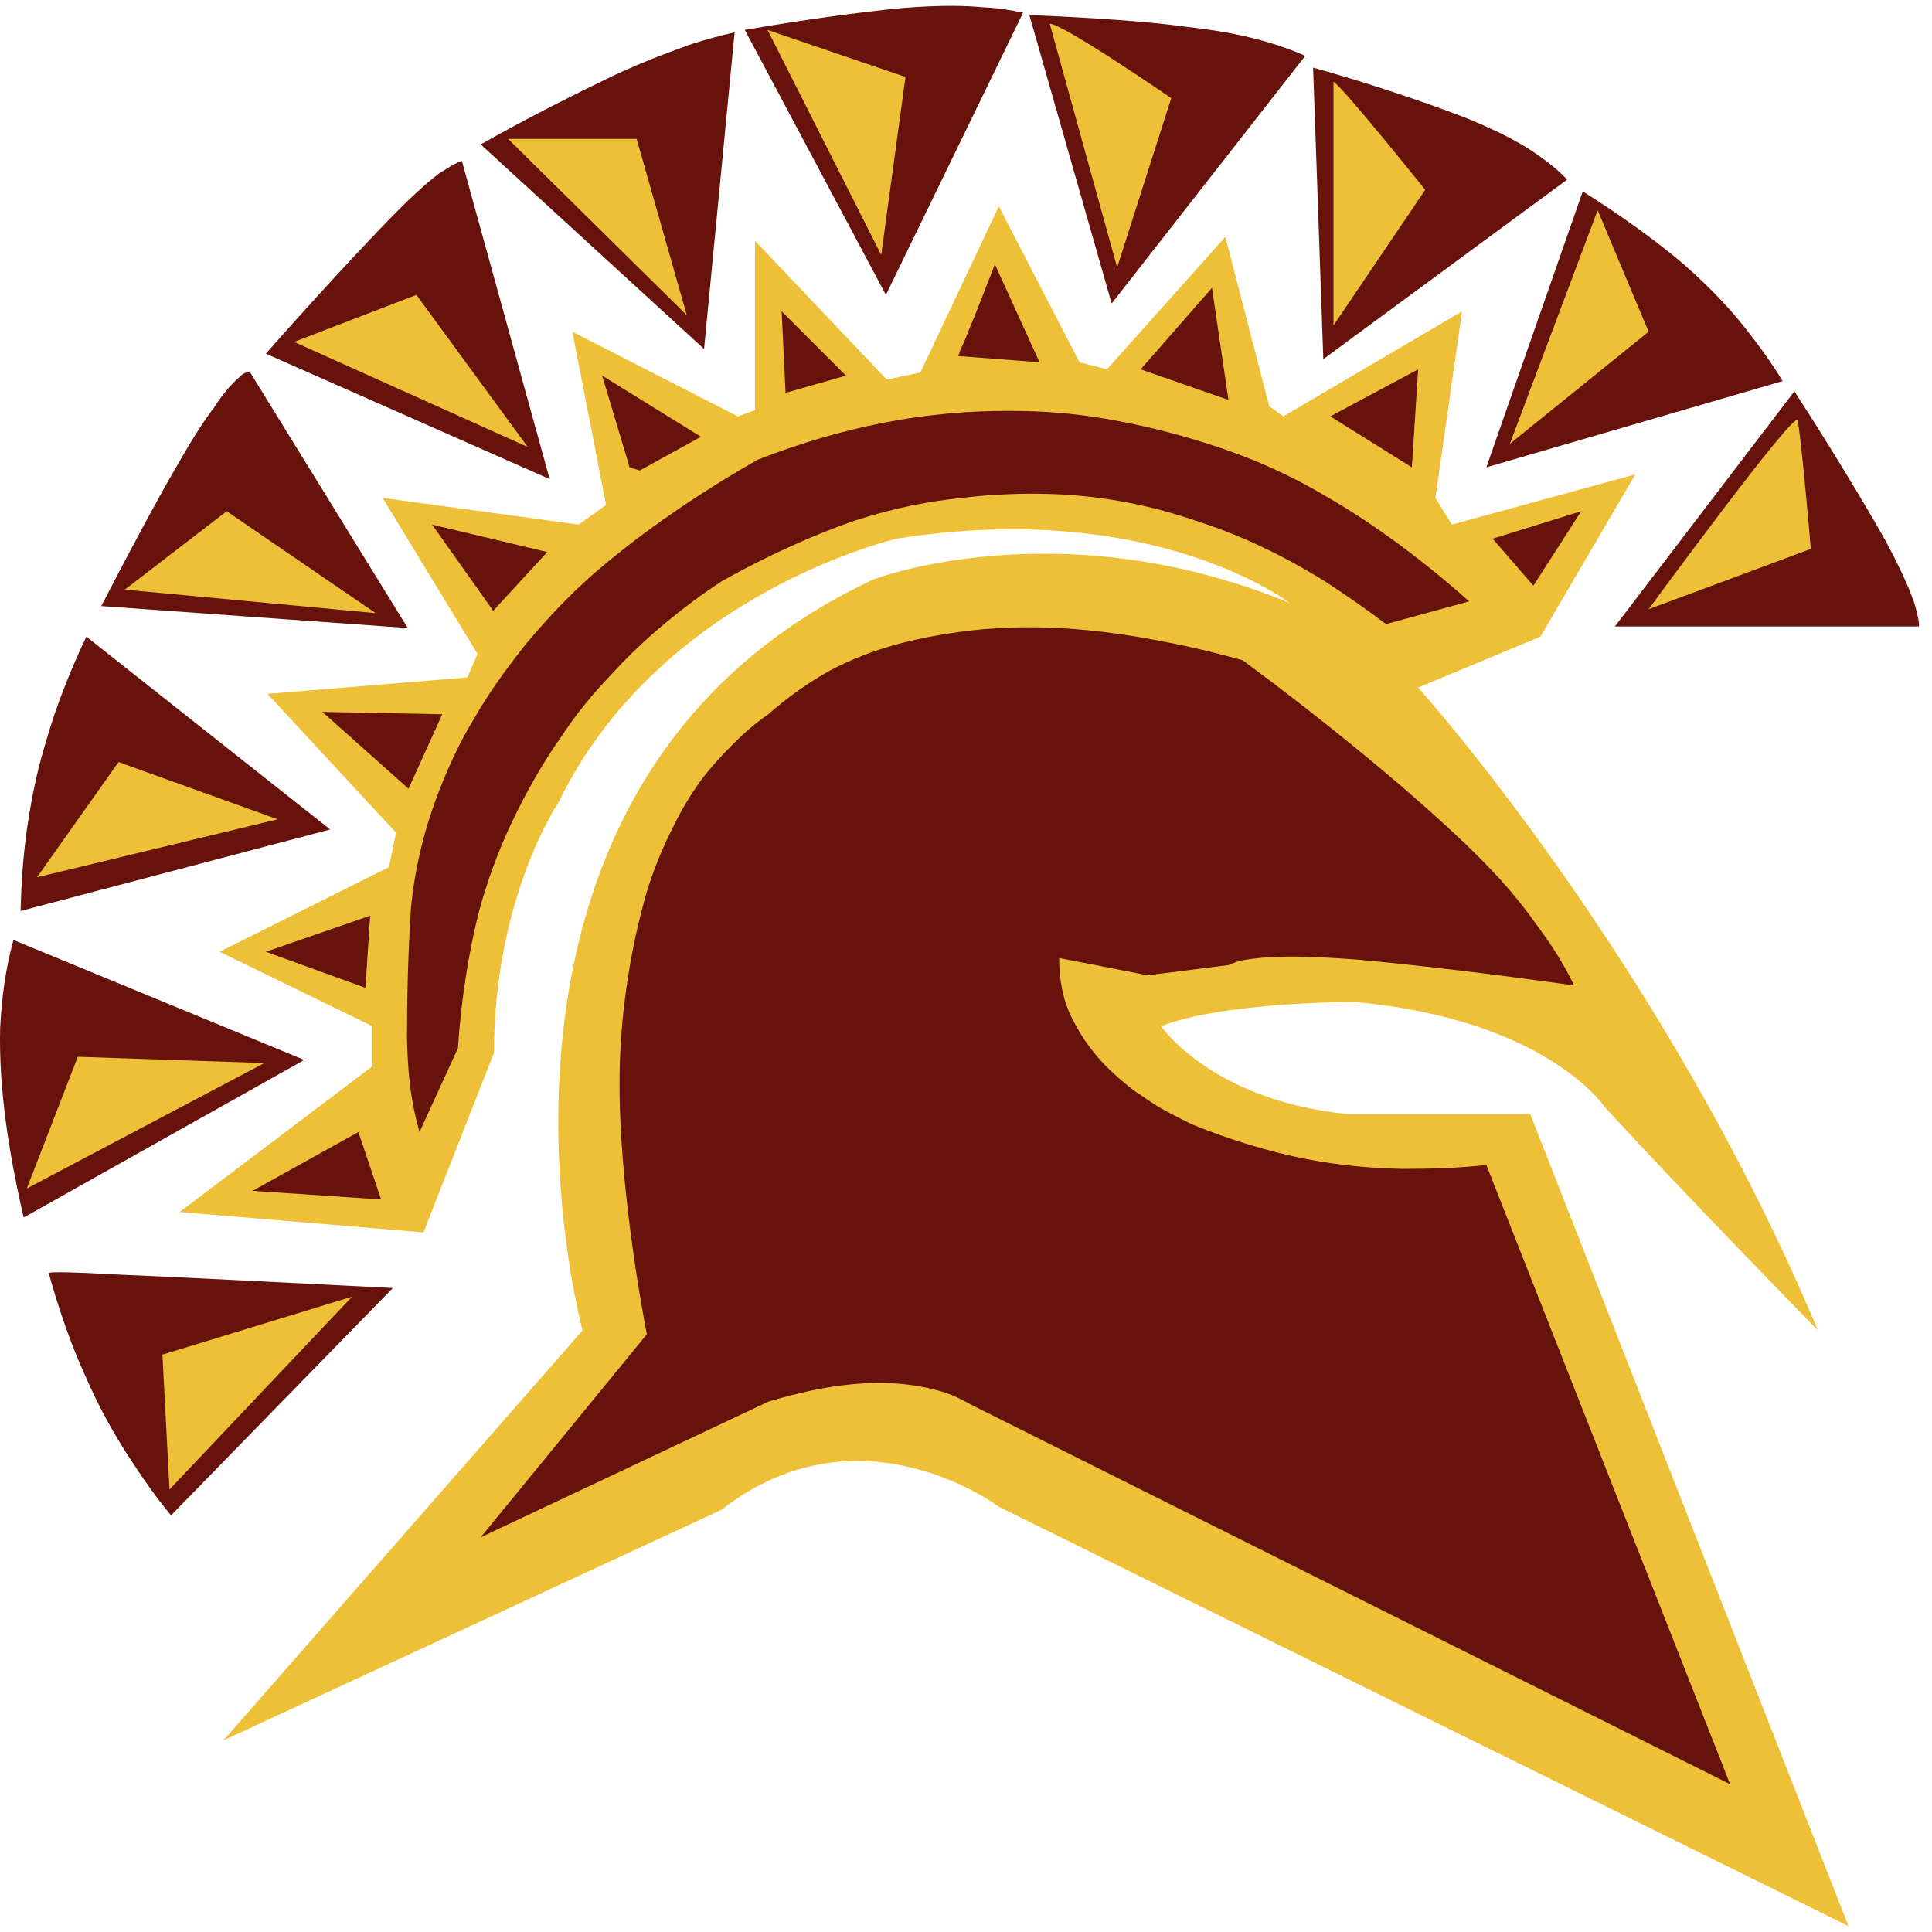 <?xml version="1.0" encoding="UTF-8"?>
<svg width="200px" height="200px" viewBox="0 0 200 200" version="1.1" xmlns="http://www.w3.org/2000/svg" xmlns:xlink="http://www.w3.org/1999/xlink">
    <!-- Generator: Sketch 54.1 (76490) - https://sketchapp.com -->
    <title>st-thomas-aquinas</title>
    <desc>Created with Sketch.</desc>
    <g id="st-thomas-aquinas" stroke="none" stroke-width="1" fill="none" fill-rule="evenodd">
        <g id="st-thomas-aquinas_BGL">
            <g id="st-thomas-aquinas">
                <g id="g10" transform="translate(99.401, 100.391) scale(-1, 1) rotate(-180) translate(-99.401, -100.391) translate(0, 0.584)" fill-rule="nonzero">
                    <g id="g12" transform="translate(0, 0.73)">
                        <path d="M5.047,67.673 C6.102,63.86 7.402,60.127 8.862,56.962 C10.242,53.797 11.701,51.201 13.161,48.928 C14.622,46.658 16.084,44.547 17.706,42.6 L40.669,66.132 C29.472,66.699 18.356,67.267 12.512,67.511 C6.67,67.835 6.102,67.755 5.777,67.755 C5.21,67.755 5.291,67.755 5.047,67.672 L5.047,67.673 Z M1.396,102.159 C0.584,99.237 0.178,96.236 0.016,93.072 C-0.145,86.824 0.91,80.088 2.451,73.435 L31.501,89.744 L1.396,102.159 Z M8.942,133.563 C7.239,129.991 5.779,126.26 4.805,122.85 C3.75,119.443 3.181,116.359 2.776,113.519 C2.37,110.597 2.207,107.921 2.127,105.162 L34.179,113.601 L8.942,133.563 Z M42.211,134.455 L25.902,160.906 C25.333,160.988 25.091,160.746 24.604,160.259 C24.36,160.095 24.117,159.77 23.711,159.365 C23.305,158.879 22.819,158.311 22.088,157.175 C21.277,156.119 20.222,154.58 18.274,151.17 C16.245,147.682 13.325,142.244 10.485,136.728 L42.211,134.455 Z M56.899,149.872 L47.811,182.815 C47.568,182.735 47.405,182.655 47.08,182.491 C46.756,182.329 46.351,182.085 45.457,181.518 C44.646,180.868 43.428,179.975 40.345,176.811 C37.261,173.648 32.312,168.29 27.524,162.855 L56.899,149.872 Z M72.884,163.341 L76.049,196.124 C74.669,195.798 73.371,195.474 71.585,194.907 C69.8,194.256 67.448,193.445 63.714,191.741 C59.982,189.957 54.788,187.359 49.758,184.519 L72.884,163.341 Z M115.079,168.049 L135.121,193.689 C133.985,194.175 132.768,194.662 131.063,195.151 C129.36,195.638 127.088,196.204 122.868,196.691 C118.73,197.26 112.645,197.665 106.559,197.908 L115.079,168.049 Z M136.988,162.287 L162.223,180.868 C161.412,181.762 160.52,182.491 159.14,183.466 C157.76,184.438 155.812,185.576 151.917,187.198 C147.943,188.74 142.018,190.769 135.932,192.472 L136.988,162.287 Z M153.866,151.089 L184.538,160.015 C183.401,161.882 182.184,163.586 180.643,165.533 C179.101,167.479 177.155,169.59 174.395,172.025 C171.555,174.459 167.741,177.216 163.846,179.651 L153.866,151.089 Z M91.709,168.94 L105.909,198.152 C104.774,198.396 103.474,198.638 101.69,198.719 C99.905,198.883 97.551,198.964 93.413,198.638 C89.194,198.232 83.108,197.421 77.103,196.368 L91.709,168.94 Z M198.658,134.616 C198.658,135.267 198.495,135.916 198.169,137.05 C197.764,138.186 197.195,139.729 195.167,143.542 C193.057,147.276 189.487,153.198 185.754,158.959 L167.172,134.616 L198.658,134.616 L198.658,134.616 Z" id="path14" fill="#67130B"></path>
                        <path d="M23.142,19.311 L60.307,61.749 C60.307,61.749 44.89,118.145 90.411,139.484 C90.411,139.484 109.642,146.87 133.498,137.05 C133.498,137.05 119.46,147.923 92.845,143.706 C92.845,143.706 68.339,138.106 57.79,116.359 C57.79,116.359 51.137,106.54 51.137,90.475 L43.834,71.892 L18.599,74.002 L38.56,89.094 L38.56,93.233 L22.737,100.941 L40.265,109.705 L40.994,113.277 L27.687,127.637 L48.379,129.341 L49.434,131.776 L39.615,147.923 L59.901,145.164 L62.741,147.193 L59.251,165.127 L76.374,156.363 L78.159,157.013 L78.159,174.54 L91.791,160.176 L95.28,160.906 L103.394,178.11 L111.752,161.963 L114.592,161.232 L126.845,174.946 L131.389,157.419 L132.849,156.363 L151.349,167.237 L148.591,147.923 L150.295,145.164 L169.283,150.358 L159.464,133.563 L146.806,128.288 C146.806,128.288 172.042,100.294 188.189,61.749 C188.189,61.749 173.827,76.436 166.118,84.876 C166.118,84.876 160.114,93.963 140.152,95.75 C140.152,95.75 126.52,95.75 120.191,93.233 C120.191,93.233 125.465,85.525 139.503,84.145 L158.41,84.145 L191.355,0.08 L103.394,43.492 C103.394,43.492 89.032,54.366 74.669,43.168 L23.142,19.311" id="path16" fill="#EDC038"></path>
                        <polygon id="path18" fill="#EDC038" points="16.813 59.235 36.451 65.239 17.544 45.277"></polygon>
                        <polygon id="path20" fill="#EDC038" points="8.05 90.07 2.776 76.436 27.363 89.42"></polygon>
                        <polygon id="path22" fill="#EDC038" points="3.83 108.651 12.27 120.58 28.742 114.654"></polygon>
                        <polygon id="path24" fill="#EDC038" points="12.919 138.431 23.468 146.546 38.885 135.997"></polygon>
                        <polygon id="path26" fill="#EDC038" points="30.445 164.072 43.105 168.94 54.627 153.198"></polygon>
                        <polygon id="path28" fill="#EDC038" points="52.598 185.089 65.905 185.089 71.099 166.831"></polygon>
                        <polygon id="path30" fill="#EDC038" points="79.457 196.368 93.737 191.499 91.223 173.078"></polygon>
                        <path d="M108.668,197.015 C110.048,197.015 121.245,189.307 121.245,189.307 L115.646,171.781 L108.668,197.015" id="path32" fill="#EDC038"></path>
                        <path d="M138.043,191.011 C139.097,190.363 147.537,179.814 147.537,179.814 L138.043,165.775 L138.043,191.011" id="path34" fill="#EDC038"></path>
                        <polygon id="path36" fill="#EDC038" points="156.3 153.523 165.389 177.705 170.663 165.127"></polygon>
                        <path d="M170.663,136.403 C170.663,136.403 185.754,157.013 186.08,155.957 C186.403,154.902 187.458,142.649 187.458,142.649 L170.663,136.403" id="path38" fill="#EDC038"></path>
                        <path d="M79.537,54.366 C85.461,56.15 91.628,57.124 97.471,55.42 C98.526,55.096 99.58,54.608 100.554,54.041 L179.101,14.768 L153.866,78.872 C151.026,78.546 148.104,78.466 145.103,78.466 C142.018,78.546 138.772,78.79 135.04,79.522 C131.389,80.25 127.332,81.467 123.355,83.09 C122.382,83.579 121.408,84.064 120.515,84.552 C119.623,85.037 118.811,85.607 117.999,86.175 C117.188,86.66 116.457,87.31 115.808,87.877 C113.374,89.988 111.995,92.016 110.94,94.128 C110.047,95.912 109.641,98.02 109.641,100.294 L118.811,98.508 L127.168,99.563 C127.574,99.725 127.899,99.888 128.548,100.049 C129.117,100.131 129.928,100.294 131.388,100.375 C132.931,100.454 135.121,100.536 140.477,100.131 C145.914,99.643 154.434,98.67 162.954,97.453 C161.98,99.482 160.843,101.348 158.977,103.864 C157.192,106.379 154.677,109.462 149.483,114.168 C144.371,118.876 136.663,125.203 128.629,131.128 C125.951,131.859 123.355,132.506 120.759,132.993 C113.456,134.454 106.396,135.022 99.256,134.049 C94.793,133.399 90.41,132.426 85.947,130.072 C83.757,128.855 81.566,127.313 79.537,125.529 C78.239,124.636 77.103,123.661 75.967,122.527 C74.831,121.39 73.695,120.173 72.64,118.793 C71.585,117.333 70.612,115.791 69.719,113.924 C68.745,112.059 67.852,109.95 67.041,107.433 C66.31,104.917 65.58,101.997 65.012,98.345 C64.444,94.613 63.957,90.231 64.2,83.984 C64.444,77.654 65.417,69.458 66.959,61.343 L49.757,40.327 L79.537,54.366 Z M43.428,82.279 L47.405,90.961 C47.73,95.991 48.541,101.024 49.596,105.162 C50.731,109.3 52.11,112.626 53.571,115.547 C55.033,118.47 56.573,121.066 58.196,123.338 C59.739,125.69 61.442,127.719 63.227,129.587 C65.014,131.534 66.798,133.238 68.746,134.86 C70.694,136.483 72.641,137.944 74.751,139.323 C79.376,141.919 84.244,144.111 88.464,145.57 C92.764,146.951 96.335,147.599 99.58,147.923 C102.908,148.329 105.91,148.41 108.75,148.329 C111.59,148.249 114.186,147.923 116.783,147.437 C119.297,146.951 121.651,146.301 124.005,145.489 C128.549,144.03 132.931,141.919 137.231,139.242 C139.341,137.862 141.451,136.403 143.48,134.86 L152.08,137.214 C147.374,141.432 142.181,145.247 137.556,147.923 C132.931,150.683 128.874,152.306 125.06,153.523 C121.246,154.74 117.757,155.552 114.43,156.119 C111.103,156.688 107.938,156.93 104.774,156.93 C95.848,157.013 87.247,155.307 78.483,151.9 C72.884,148.735 67.529,145.083 63.472,141.757 C59.414,138.512 56.737,135.509 54.465,132.831 C52.274,130.072 50.489,127.557 49.109,125.123 C47.648,122.769 46.594,120.416 45.701,118.226 C43.916,113.763 42.942,109.624 42.536,105.404 C42.211,100.453 42.131,95.423 42.131,92.015 C42.211,88.608 42.455,86.823 42.699,85.442 C42.942,84.063 43.186,83.172 43.428,82.278 L43.428,82.279 Z M26.145,76.193 L39.453,75.3 L37.1,82.279 L26.145,76.193 Z M27.525,100.942 L37.83,97.209 L38.317,104.675 L27.525,100.942 Z M42.293,117.82 L45.782,125.529 L33.368,125.773 L42.293,117.82 Z M51.057,136.239 L56.655,142.324 L44.728,145.164 L51.057,136.239 Z M81.322,158.798 L87.571,160.582 L80.916,167.237 L81.322,158.798 Z M66.231,150.763 L72.56,154.254 L62.335,160.582 L65.176,151.089 L66.231,150.763 Z M107.614,161.963 L102.988,172.106 C102.014,169.59 101.04,167.073 100.391,165.533 C99.823,164.072 99.58,163.586 99.417,163.261 C99.336,162.935 99.256,162.774 99.174,162.61 L107.614,161.963 Z M127.169,158.066 L125.465,169.672 L118.08,161.233 L127.169,158.066 Z M137.717,156.364 L146.157,151.09 L146.806,161.233 L137.717,156.364 Z M158.734,138.837 L163.684,146.546 L154.515,143.706 L158.734,138.837 L158.734,138.837 Z" id="path40" fill="#67130B"></path>
                    </g>
                </g>
            </g>
        </g>
    </g>
</svg>